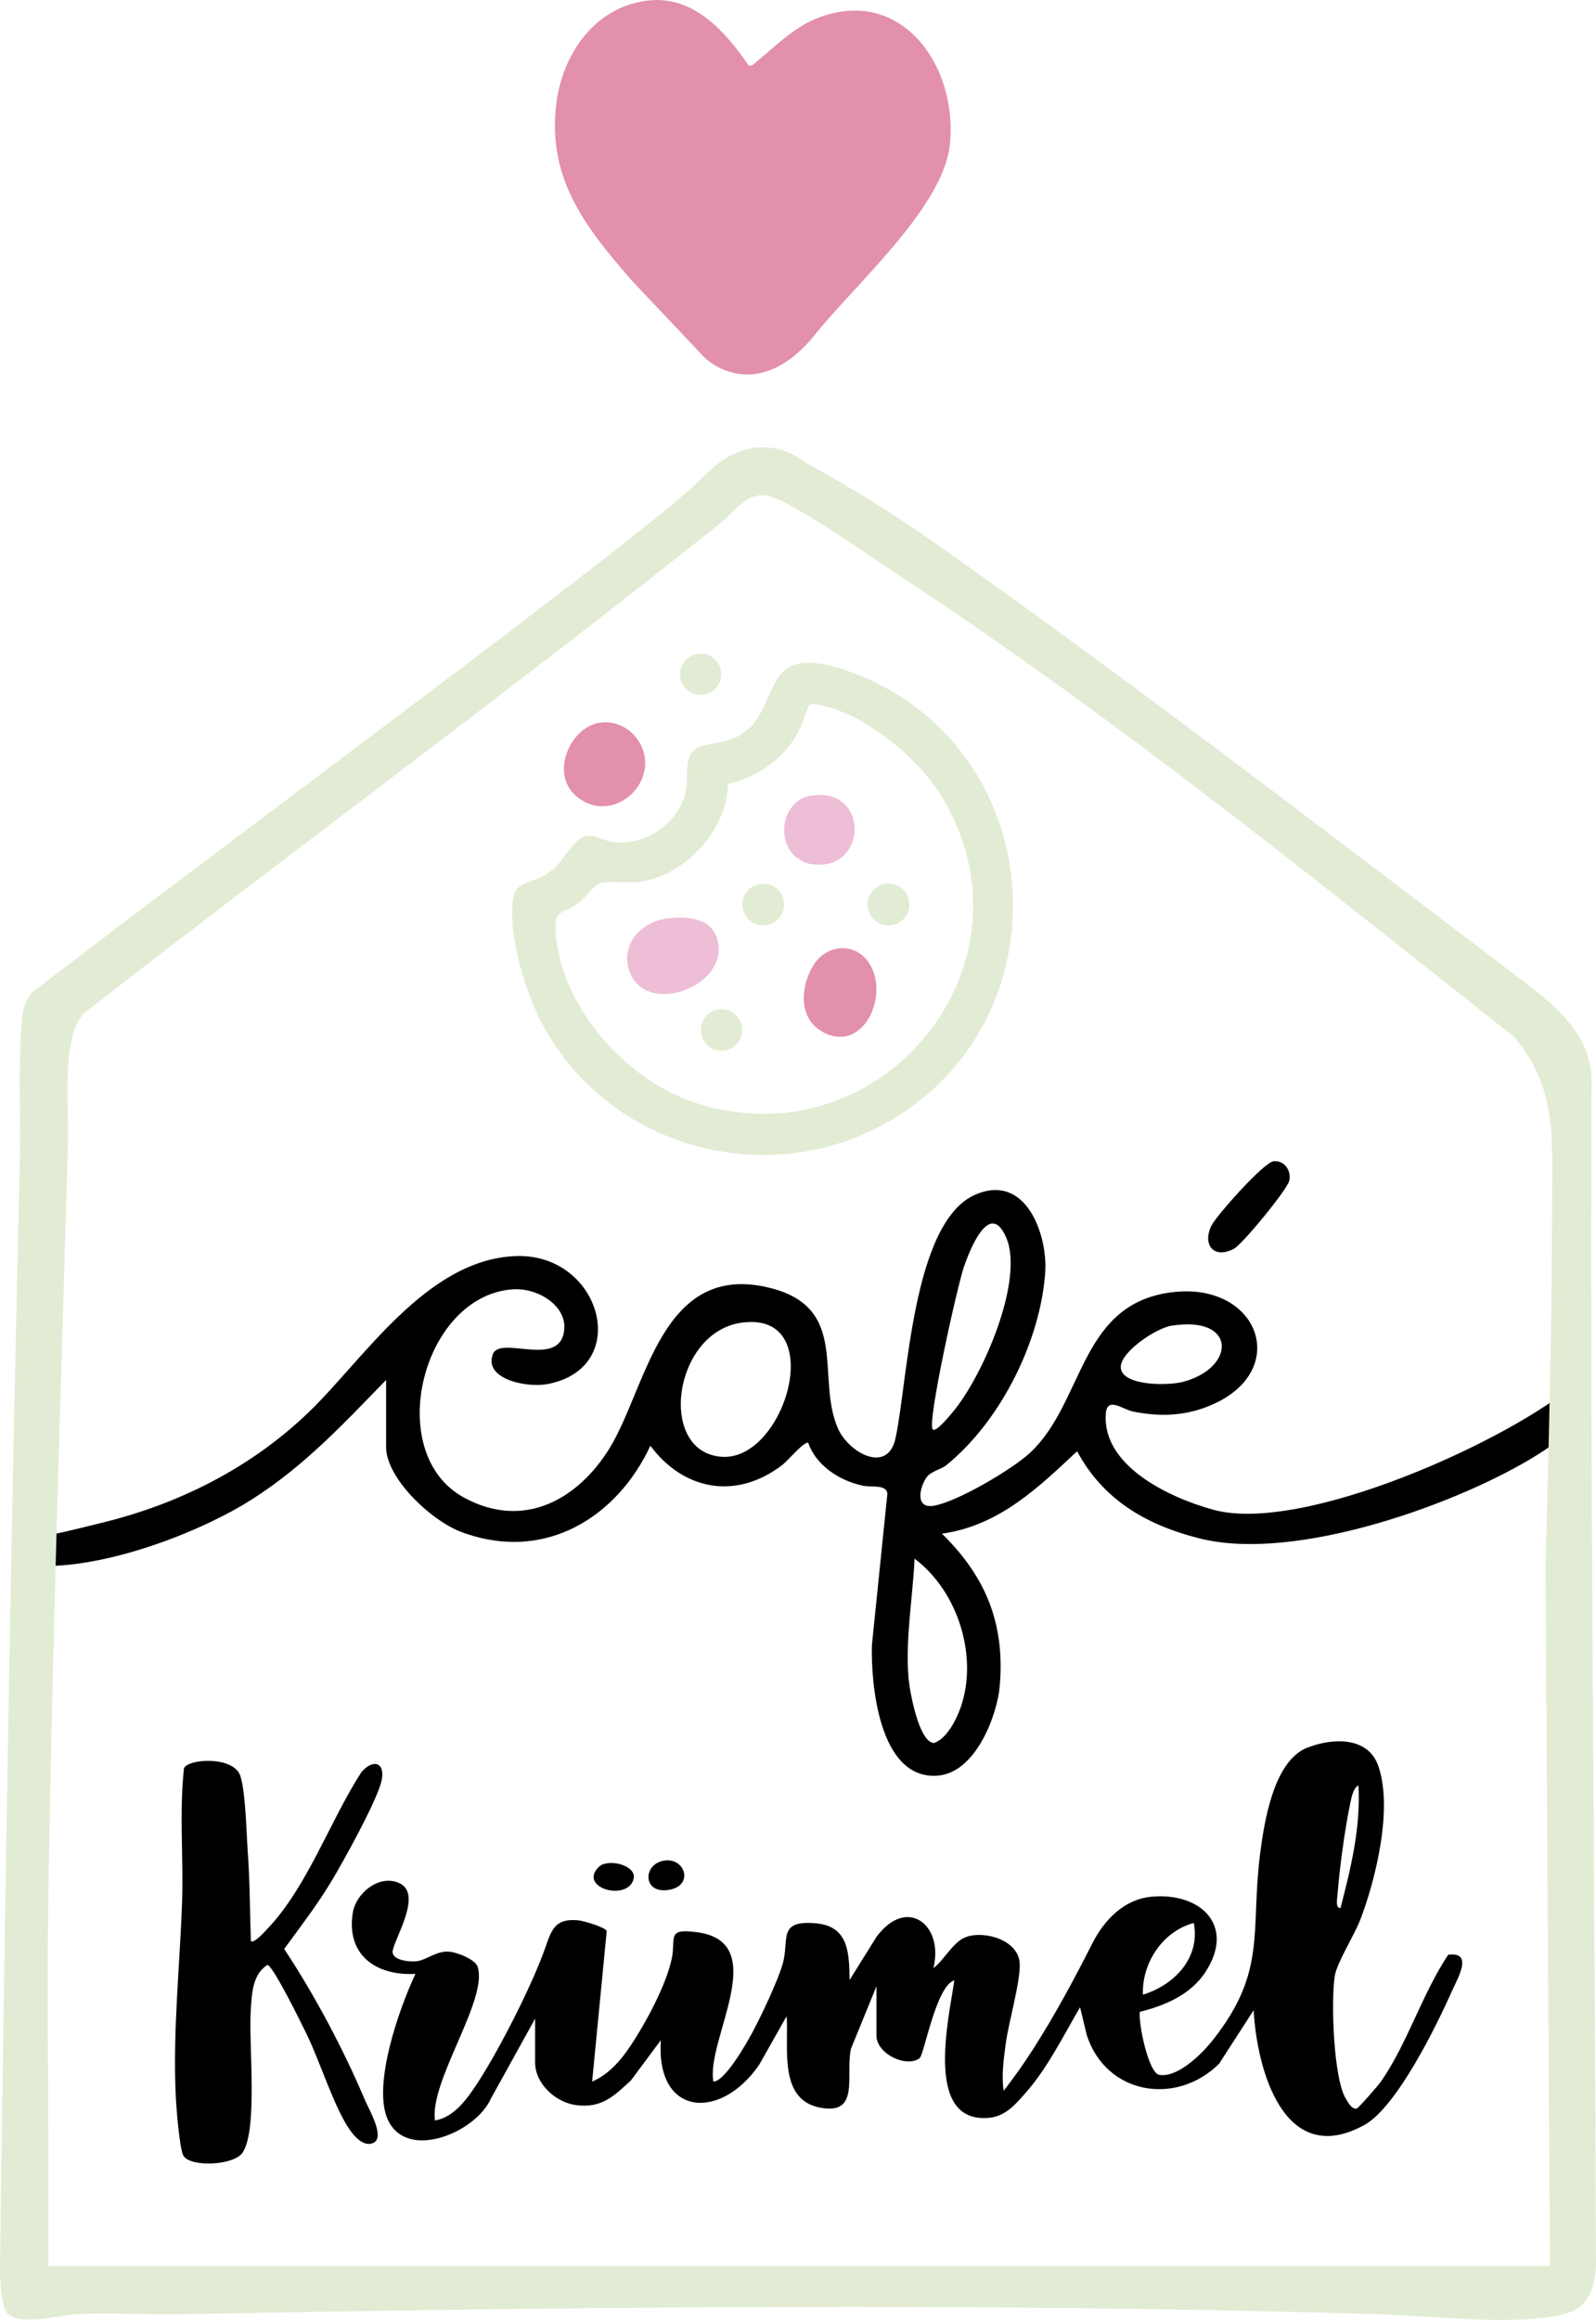 <?xml version="1.0" encoding="UTF-8"?>
<svg id="Ebene_2" data-name="Ebene 2" xmlns="http://www.w3.org/2000/svg" viewBox="0 0 203.58 295.74">
  <defs>
    <style>
      .cls-1 {
        fill: #e290ae;
      }

      .cls-2 {
        fill: #e2ecd4;
      }

      .cls-3 {
        fill: #edbed5;
      }
    </style>
  </defs>
  <g id="Ebene_1-2" data-name="Ebene 1">
    <g>
      <g id="SPP2jQ">
        <g>
          <path d="M49.25,175.92c-5.4,5.55-10.34,10.9-17.09,15.21-5.84,3.73-15.96,7.79-24.27,8.43-8.32.64-7.06-2.97-3.52-3.55s3.94-.74,8.62-1.88c9.68-2.36,18.87-6.89,26.34-14.05,7.02-6.73,15.01-19.48,26.4-19.95,10.96-.45,15.05,14.27,4.08,16.32-2.64.5-8.15-.65-6.94-3.82.95-2.47,8.78,1.98,9.11-3.26.19-3-3.45-5.24-6.61-5-11.57.86-16.55,20.92-6.18,26.55,7.75,4.21,14.62.07,18.53-6.24,4.76-7.67,6.55-23.85,20.35-20.53,10.43,2.51,5.95,11.45,8.82,17.96,1.35,3.07,6.33,5.88,7.34,1.24,1.57-7.24,2.13-27.63,10.22-31.07,6.52-2.78,9.16,5.3,8.88,9.79-.53,8.58-5.52,18.94-12.6,24.7-.72.58-1.94.76-2.53,1.56-.86,1.16-1.57,4.03.89,3.63,3.01-.49,10.09-4.69,12.31-6.76,6.8-6.37,6.27-18.5,17.4-20.36,11.63-1.94,16.16,9.81,5.71,14.28-3.26,1.4-6.49,1.53-9.97.83-1.36-.27-3.34-2-3.49.32-.44,6.52,7.85,10.58,13.68,12.19,11.47,3.17,37.99-8.9,46.34-16.16.89-.78,5.68,2.47-4.93,9.14-9.68,6.09-30.73,13.81-43.14,10.68-7.02-1.77-12.37-5.08-15.61-11.11-4.87,4.56-9.92,9.49-17.24,10.51,5.77,5.64,8.05,11.73,7.37,19.46-.33,3.72-3.08,11.06-7.96,11.39-7.51.51-8.48-11.92-8.34-16.67l1.97-19.27c-.09-1.23-2.01-.79-3.13-1.03-3.11-.66-5.99-2.66-6.96-5.45-.45-.31-2.64,2.3-3.3,2.8-5.97,4.57-12.65,3.18-16.84-2.44-4.11,8.86-13.22,14.99-24.02,11.03-3.94-1.44-9.69-6.9-9.69-10.86v-8.59ZM118.98,182.23c.4.42,2.19-1.79,2.48-2.13,3.87-4.54,9.21-16.88,6.9-22.3-2.12-4.98-4.67,1.58-5.4,3.68-.82,2.35-4.75,19.96-3.98,20.75ZM94.47,168.64c-8.66,1.33-10.62,16.56-2.37,17.08,8.17.51,13.66-18.81,2.37-17.08ZM149.49,168.99c-2.07.32-6.63,3.41-6.53,5.35.13,2.34,5.94,2.33,7.88,1.84,6.78-1.74,7-8.49-1.36-7.18ZM116.66,198.7c-.24,5.07-1.19,10.15-.77,15.24.12,1.46,1.29,8.26,3.28,8.26,1.7-.63,2.89-3.14,3.41-4.65,2.15-6.31-.28-14.59-5.92-18.85Z"/>
          <path d="M162.46,148.04c1.44-.12,2.26,1.24,2,2.47-.25,1.13-5.97,8.11-7.07,8.69-2.58,1.35-4.04-.53-2.87-2.94.6-1.24,6.69-8.11,7.94-8.22Z"/>
        </g>
      </g>
      <g>
        <g id="xAWQBk">
          <path class="cls-2" d="M102.77,59c5.93,3.19,11.62,6.79,17.12,10.67,24.57,17.33,49.3,36.37,73.32,54.58,4.38,3.32,9.26,6.82,9.81,12.81-.25,46.95.43,105.01.56,151.96-.37,3.72-1.39,5.59-5.2,6.25-6.48,1.12-16.09-.06-22.86-.26-50.64-1.49-101.78-.94-152.46.02-4.34.08-8.83-.22-13.15-.02-2.02.09-8.01,1.71-9.15-.35-.64-1.16-.78-4.28-.76-5.66.57-43.16,1.46-97.57,2.53-140.74.15-5.87-.24-12.37.26-18.17.12-1.35.48-2.84,1.55-3.76,28.47-21.9,78.71-58.66,85.45-65.63,6.75-6.97,12.79-1.94,12.98-1.69ZM197.71,288.87l-.57-88.98c.4-15.71.85-31.44.84-47.2,0-7.83.6-14.05-4.87-20.52-25.21-19.93-50.45-40.36-77.35-58.09-4.76-3.14-11.48-8-16.43-10.38-3.7-1.78-5.05,1.08-7.6,3.12-26.65,21.29-54.21,41.46-81.11,62.43-2.8,3.07-1.82,12.04-1.94,16.21-.94,32.72-2.07,65.56-2.54,98.28-.16,11.31.14,33.82.01,45.13h191.56Z"/>
        </g>
        <g id="Ebene_1-2" data-name="Ebene 1-2">
          <g id="xAWQBk-2" data-name="xAWQBk">
            <path class="cls-1" d="M89.78,45.49l-9.23-9.77c-5.85-6.72-10.75-12.92-9.6-22.45.79-6.47,5.03-12.55,11.91-13.22,5.71-.55,9.72,4.04,12.64,8.3h.41c2.48-1.97,5.12-4.7,8.05-5.92,10.91-4.52,18.32,5.99,17.19,16.08-.91,8.16-12.5,18.1-17.56,24.61-7.58,8.77-13.83,2.37-13.83,2.37h0Z"/>
          </g>
        </g>
        <g id="dp7tCz">
          <g>
            <path class="cls-1" d="M76.5,92.14c2.24-.35,4.37.94,5.31,2.97,2.26,4.86-3.77,10.12-8.25,6.44-3.44-2.82-.93-8.8,2.94-9.42Z"/>
            <circle class="cls-2" cx="89.37" cy="85.96" r="2.63"/>
            <g>
              <path class="cls-2" d="M101.78,84.62c3.29-.67,8.52,1.58,11.42,3.19,19.69,10.93,21.57,39.18,3.68,52.84-15.5,11.83-38.2,7.24-47.58-9.85-2.24-4.08-4.57-11.68-3.84-16.29.33-2.07,2.2-1.96,3.61-2.71,2.45-1.31,2.49-2.34,4.04-4.08,2-2.25,3-.64,5.21-.37,3.84.48,7.9-2.18,9.02-5.87.69-2.28-.46-5.36,1.88-6.24s3.82-.3,6.17-2.26c2.88-2.4,2.7-7.59,6.4-8.35ZM92.86,99.93c-.16,5.93-5.34,11.57-11.15,12.48-1.6.25-4-.17-5.22.2-.57.17-1.94,1.94-2.65,2.47-1.94,1.47-3.16.74-2.98,3.63.61,9.81,9.3,19.39,18.53,22.11,23.52,6.93,43.5-18.12,30.78-39.2-3.05-5.05-10.21-10.99-16.19-11.83-.35-.05-.48-.2-.76.18-.34.45-.91,2.5-1.42,3.41-1.87,3.38-5.21,5.72-8.94,6.56Z"/>
              <path class="cls-3" d="M84.92,117.12c2.17-.34,5.48-.25,6.42,2.16,2.4,6.13-8.71,10.57-11,4.68-1.31-3.36,1.27-6.33,4.58-6.85Z"/>
              <path class="cls-1" d="M110.19,121.97c3.85,3.74.26,12.8-5.42,9.49-3.12-1.82-2.6-6.23-.75-8.78,1.46-2.02,4.36-2.47,6.17-.7Z"/>
              <path class="cls-3" d="M101.36,109.12c-2.43-2.29-1.41-7.03,1.92-7.65,7.91-1.45,7.47,10.33-.31,8.59-.38-.09-1.31-.66-1.61-.95Z"/>
              <circle class="cls-2" cx="113.33" cy="115.31" r="2.67"/>
              <circle class="cls-2" cx="97.36" cy="115.31" r="2.66"/>
              <circle class="cls-2" cx="92.04" cy="131.31" r="2.64"/>
            </g>
          </g>
        </g>
        <g id="FAdBMw">
          <g>
            <path d="M68.26,257.34l-5.64,10.19c-1.92,4.34-10.75,8.03-13.16,2.67-1.99-4.41,1.49-14.23,3.53-18.56-5.01.26-8.85-2.39-7.99-7.79.4-2.53,3.44-5,6-3.75,2.8,1.37-.44,6.62-.89,8.48-.32,1.31,2.02,1.54,2.99,1.45,1.28-.12,2.5-1.33,4.15-1.23.97.06,3.38.96,3.69,1.96,1.3,4.24-6.14,14.49-5.46,19.56,2.46-.37,4.19-2.87,5.47-4.83,2.76-4.23,7.06-12.68,8.64-17.29.8-2.32,1.3-3.66,4.18-3.39.65.06,3.46.88,3.62,1.37l-1.86,19.19c2.86-1.23,4.63-4.02,6.17-6.6s3.33-6.15,3.97-9c.6-2.72-.79-4.02,3.38-3.42,9.41,1.35.96,13.79,1.95,19.02,1.5-.03,4.33-5.06,5.04-6.4,1.14-2.15,3.06-6.2,3.75-8.45.99-3.21-.73-5.72,4.18-5.34,4.24.32,4.36,3.67,4.4,7.24l3.44-5.51c3.87-5.23,8.62-1.51,7.25,3.99,1.38-1,2.53-3.41,4.21-3.98,2.45-.83,6.67.46,6.8,3.39.11,2.36-1.45,7.59-1.8,10.36-.24,1.89-.55,3.99-.24,5.86,1.35-1.72,2.61-3.52,3.79-5.36,2.8-4.38,5.21-8.87,7.53-13.45,1.5-2.95,4.01-5.56,7.44-5.91,6.31-.64,10.87,3.65,6.96,9.61-1.89,2.88-5.16,4.26-8.36,5.06-.2,1.46,1.11,7.8,2.48,8.03,2.39.4,5.49-2.72,6.87-4.48,6.91-8.76,4.73-13.77,6-23.73.52-4.06,1.73-11.79,5.97-13.48,3.17-1.26,7.7-1.49,9.06,2.2,1.96,5.35-.26,14.56-2.29,19.8-.74,1.9-2.95,5.4-3.22,7.08-.49,3.12-.19,13.07,1.43,15.68.27.44.73,1.34,1.36,1.23.23-.04,2.77-2.98,3.08-3.42,3.34-4.75,5.31-11.29,8.6-16.19,3.28-.44,1.19,3.03.46,4.66-1.97,4.44-7.05,14.79-11.17,17.05-10.23,5.61-13.69-7.04-14.11-14.64l-4.41,6.83c-5.48,5.41-14.43,3.93-16.88-3.68l-.85-3.53c-2.07,3.54-4.18,7.78-6.89,10.85-1.36,1.54-2.6,3.06-4.76,3.25-8.3.72-5.07-12.71-4.39-17.53-2.35.72-3.84,9.5-4.44,9.94-1.69,1.23-5.49-.57-5.49-2.89v-6.29l-3.26,7.98c-.73,3.43,1.24,8.54-4.02,7.47s-3.89-7.69-4.18-11.64l-3.51,6.21c-4.92,7.15-13.21,6.59-12.53-3.16l-3.82,5.14c-2.19,2.01-3.7,3.55-6.96,3.15-2.61-.32-5.26-2.71-5.26-5.43v-5.52ZM170.99,243.24c1.33-5.09,2.59-10.3,2.29-15.62-.71.28-.96,1.85-1.1,2.52-.66,3.26-1.32,8.08-1.57,11.39-.03.42-.31,1.77.37,1.71ZM152.28,245.15c-3.96,1.03-6.66,5.13-6.49,9.14,4.03-1.25,7.33-4.69,6.49-9.14Z"/>
            <path d="M31.99,247.43c.36.43,1.81-1.21,2.1-1.52,5.1-5.32,8.02-13.83,12.02-20.01,1.56-1.79,3.18-1.16,2.5,1.35-.72,2.65-4.68,9.8-6.25,12.44-1.82,3.06-4.02,5.9-6.11,8.77,3.94,5.96,7.51,12.7,10.32,19.3.49,1.15,2.58,4.71,1.07,5.42-1.2.56-2.38-.75-2.98-1.6-1.96-2.74-3.84-8.73-5.46-12.08-.6-1.23-4.39-9-5.1-9-1.95,1.25-1.98,3.78-2.12,5.88-.27,4.19.93,14.94-1.01,18.01-1.06,1.67-6.57,1.93-7.55.47-.51-.76-.92-6.05-.99-7.4-.42-8.54.52-16.76.8-25.15.18-5.62-.38-11.29.24-16.89.54-1.23,6.41-1.6,7.21,1.04.66,2.15.75,7.21.93,9.74.27,3.69.26,7.53.39,11.23Z"/>
            <path d="M84.58,237.22c2.72-.56,3.96,3,.97,3.66-3.51.78-3.68-3.1-.97-3.66Z"/>
            <path d="M76.38,238c1.16-1.15,4.9-.2,4.44,1.54-.76,2.92-7.14,1.13-4.44-1.54Z"/>
          </g>
        </g>
      </g>
    </g>
  </g>
</svg>